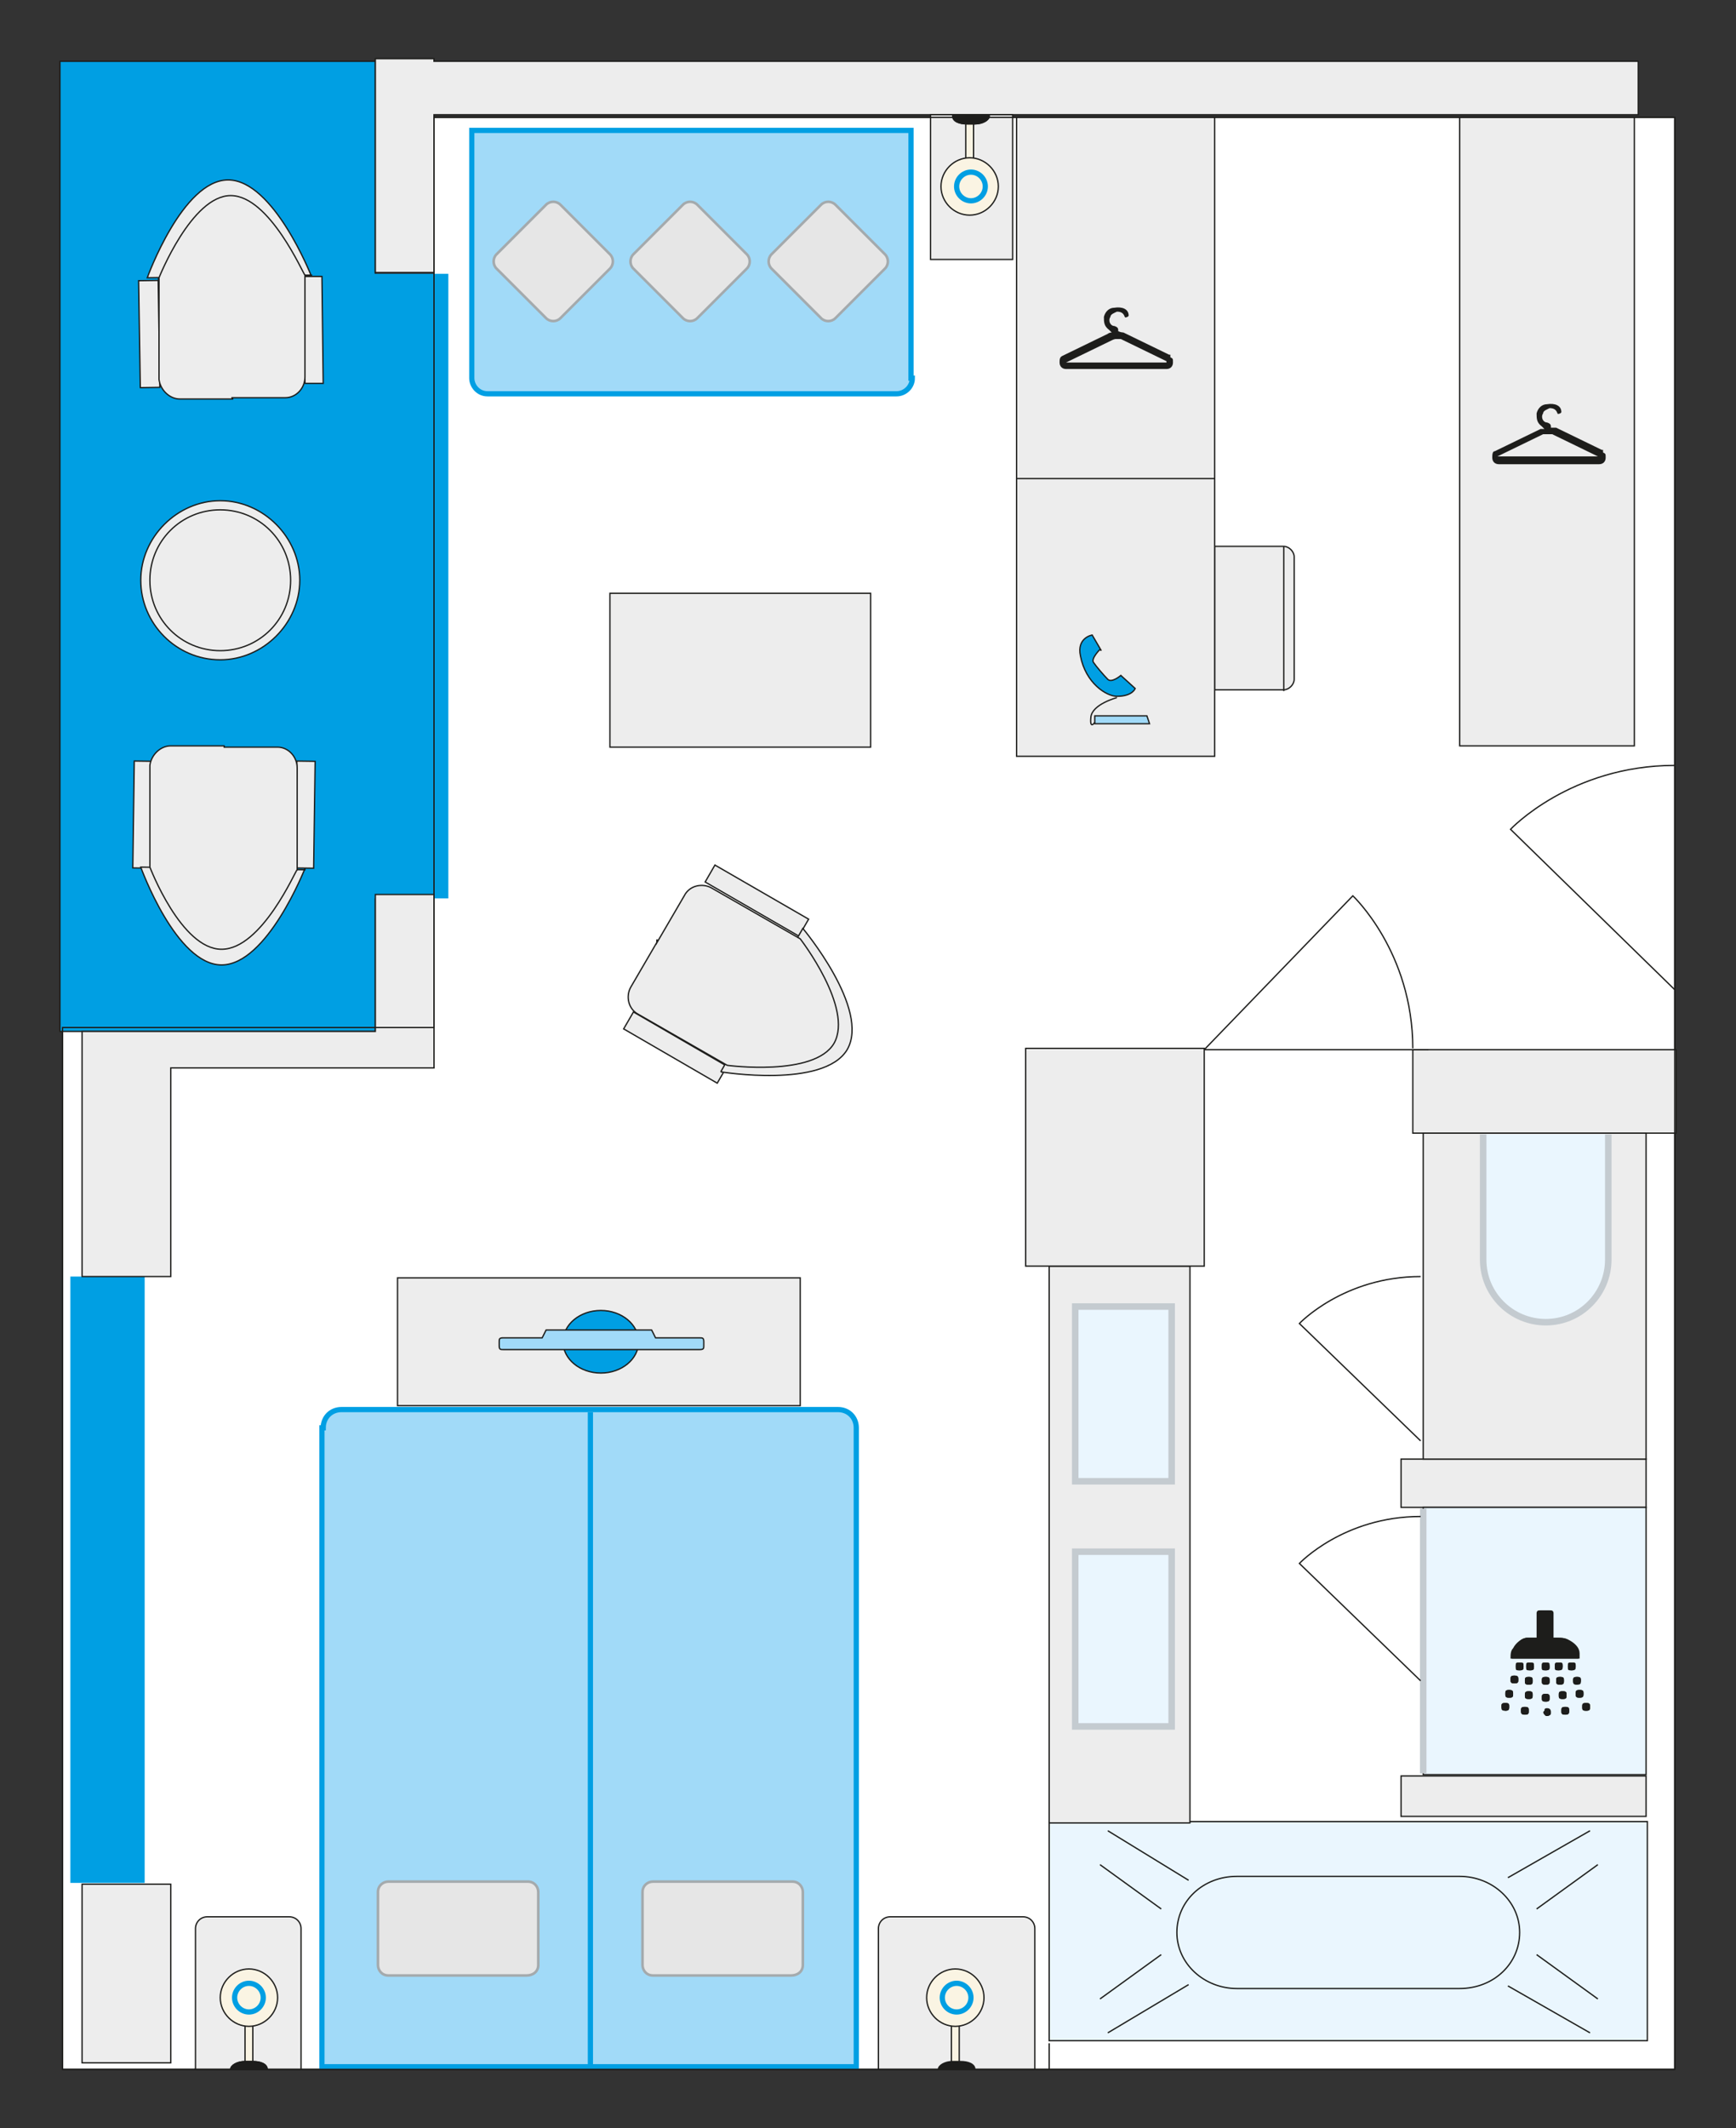 <?xml version="1.0" encoding="UTF-8"?>
<svg xmlns="http://www.w3.org/2000/svg" version="1.1" viewBox="0 0 133.2 163.2">
  <rect x="0" y="0" width="133.2" height="163.2" fill="#333333" stroke="none"/>
  <defs>
    <style>
      .cls-1, .cls-2, .cls-3, .cls-4, .cls-5, .cls-6, .cls-7, .cls-8, .cls-9, .cls-10, .cls-11, .cls-12, .cls-13, .cls-14, .cls-15, .cls-16, .cls-17, .cls-18 {
        stroke: #1d1d1b;
      }

      .cls-1, .cls-2, .cls-3, .cls-4, .cls-5, .cls-6, .cls-8, .cls-9, .cls-10, .cls-11, .cls-12, .cls-13, .cls-14, .cls-18 {
        stroke-width: .1px;
      }

      .cls-1, .cls-3, .cls-4, .cls-5, .cls-6, .cls-19, .cls-8, .cls-9, .cls-10, .cls-20, .cls-11, .cls-12, .cls-18 {
        stroke-miterlimit: 3.9;
      }

      .cls-1, .cls-3, .cls-21, .cls-6, .cls-12 {
        fill-rule: evenodd;
      }

      .cls-1, .cls-22 {
        fill: #1d1d1b;
      }

      .cls-2, .cls-23, .cls-24, .cls-19, .cls-11, .cls-14 {
        fill: none;
      }

      .cls-23, .cls-19, .cls-20 {
        stroke: #009fe3;
        stroke-width: .4px;
      }

      .cls-24, .cls-21, .cls-13, .cls-25, .cls-14, .cls-26 {
        stroke-miterlimit: 10;
      }

      .cls-24, .cls-21, .cls-26 {
        stroke: #c4cbd0;
        stroke-width: .5px;
      }

      .cls-27, .cls-9, .cls-12 {
        fill: #009fe3;
      }

      .cls-3, .cls-20 {
        fill: #a1daf8;
      }

      .cls-4 {
        fill: #fff;
      }

      .cls-21, .cls-10, .cls-26 {
        fill: #eaf6fe;
      }

      .cls-5 {
        fill: #ffd500;
      }

      .cls-6, .cls-7, .cls-13, .cls-15, .cls-16, .cls-17, .cls-18 {
        fill: #ededed;
      }

      .cls-7 {
        stroke-miterlimit: 3.9;
        stroke-width: .1px;
      }

      .cls-8 {
        fill: #faf4e3;
      }

      .cls-25 {
        fill: #e6e6e6;
        stroke: #a4aaad;
        stroke-width: .2px;
      }

      .cls-15 {
        stroke-miterlimit: 3.9;
        stroke-width: .1px;
      }

      .cls-16 {
        stroke-miterlimit: 3.9;
        stroke-width: .1px;
      }

      .cls-17 {
        stroke-miterlimit: 3.9;
        stroke-width: .1px;
      }
    </style>
  </defs>
  <g>
    <g id="Ebene_1">
      <g id="Ebene_1-2" data-name="Ebene_1">
        <polygon class="cls-4" points="33.3 78.8 4.8 78.8 4.8 158.7 128.5 158.7 128.5 78.8 128.5 9 33.3 9 33.3 78.8"></polygon>
        <path class="cls-20" d="M69.9,29V10h-33.7v19c0,.6.5,1.2,1.2,1.2h31.4c.6,0,1.2-.5,1.2-1.2h0Z"></path>
        <rect class="cls-9" x="4.6" y="4.7" width="24.2" height="74.4"></rect>
        <g>
          <g>
            <path class="cls-18" d="M16.9,50.6c-3.4,0-6.1-2.8-6.1-6.1s2.8-6.1,6.1-6.1,6.1,2.8,6.1,6.1-2.8,6.1-6.1,6.1Z"></path>
            <path class="cls-18" d="M16.9,44.5"></path>
          </g>
          <g>
            <path class="cls-18" d="M16.9,49.9c-3,0-5.4-2.4-5.4-5.4s2.4-5.4,5.4-5.4,5.4,2.4,5.4,5.4-2.4,5.4-5.4,5.4Z"></path>
            <path class="cls-18" d="M16.9,44.5"></path>
          </g>
        </g>
        <g>
          <line class="cls-11" x1="23.2" y1="21.2" x2="12.1" y2="21.4"></line>
          <polygon class="cls-6" points="24.7 21.2 23.3 21.2 23.4 29.4 24.8 29.4 24.7 21.2"></polygon>
          <rect class="cls-15" x="10.7" y="21.5" width="1.5" height="8.2" transform="translate(-.4 .2) rotate(-.9)"></rect>
          <path class="cls-6" d="M23.9,21.2s-2.9-7.4-6.4-7.4-6.2,7.5-6.2,7.5l12.5-.2h.1Z"></path>
          <path class="cls-6" d="M17.8,30.5h4.1c.8,0,1.5-.7,1.5-1.6v-7.8c-.1,0-2.7-6.1-5.7-6.1s-5.5,6.3-5.5,6.3v7.8c.1.8.8,1.5,1.6,1.5h4.1-.1Z"></path>
        </g>
        <g>
          <line class="cls-11" x1="22.7" y1="66.6" x2="11.5" y2="66.5"></line>
          <rect class="cls-16" x="19.4" y="61.8" width="8.2" height="1.4" transform="translate(-39.4 85.1) rotate(-89.2)"></rect>
          <rect class="cls-16" x="6.8" y="61.7" width="8.2" height="1.5" transform="translate(-51.6 72.5) rotate(-89.2)"></rect>
          <path class="cls-6" d="M23.4,66.6s-2.9,7.4-6.4,7.4-6.2-7.5-6.2-7.5l12.5.2h.1Z"></path>
          <path class="cls-6" d="M17.2,57.3h4.1c.8,0,1.5.7,1.5,1.6v7.8c-.1,0-2.7,6.1-5.8,6.1s-5.5-6.3-5.5-6.3v-7.8c.1-.8.8-1.5,1.6-1.5h4.1Z"></path>
        </g>
        <rect class="cls-27" x="5.4" y="97.9" width="5.7" height="46.5"></rect>
        <rect class="cls-27" x="28.7" y="21" width="5.7" height="47.9"></rect>
        <g>
          <line class="cls-11" x1="55.7" y1="81.6" x2="61.3" y2="71.9"></line>
          <rect class="cls-17" x="51.1" y="76.2" width="1.5" height="8.3" transform="translate(-43.7 84.9) rotate(-59.9)"></rect>
          <rect class="cls-7" x="57.4" y="64.9" width="1.5" height="8.3" transform="translate(-30.8 84.9) rotate(-60)"></rect>
          <path class="cls-6" d="M55.3,82.2s7.9,1.3,9.7-1.7c1.8-3.1-3.4-9.3-3.4-9.3l-6.3,11Z"></path>
          <path class="cls-6" d="M50.5,72.1l-2.1,3.6c-.4.7-.2,1.7.6,2.1l6.8,3.9s6.7.9,8.2-1.7c1.5-2.7-2.6-8-2.6-8l-6.8-3.9c-.7-.4-1.7-.2-2.1.6l-2.1,3.6v-.2Z"></path>
        </g>
        <rect class="cls-18" x="46.8" y="45.5" width="20" height="11.8"></rect>
        <rect class="cls-18" x="30.5" y="98" width="30.9" height="9.8"></rect>
        <path class="cls-6" d="M15,158.7v-10.8c0-.5.4-.9.9-.9h6.3c.5,0,.9.4.9.9v10.8h-8.2,0Z"></path>
        <path class="cls-6" d="M67.4,158.7v-10.8c0-.5.4-.9.9-.9h10.2c.5,0,.9.4.9.9v10.8h-12Z"></path>
        <rect class="cls-8" x="18.8" y="155" width=".6" height="3.6"></rect>
        <path class="cls-11" d="M17.7,158.7c0-.3.5-.6,1.1-.6h.6c.6,0,1.1.2,1.1.6h-2.8Z"></path>
        <path class="cls-1" d="M17.7,158.7c0-.3.5-.6,1.1-.6h.6c.6,0,1.1.2,1.1.6h-2.8Z"></path>
        <g>
          <path class="cls-8" d="M21.3,153.2c0,1.2-1,2.2-2.2,2.2s-2.2-1-2.2-2.2,1-2.2,2.2-2.2,2.2,1,2.2,2.2Z"></path>
          <path class="cls-5" d="M19.1,153.2"></path>
        </g>
        <g>
          <path class="cls-23" d="M20.2,153.2c0,.6-.5,1.1-1.1,1.1s-1.1-.5-1.1-1.1.5-1.1,1.1-1.1,1.1.5,1.1,1.1Z"></path>
          <path class="cls-5" d="M19.1,153.2"></path>
        </g>
        <g>
          <rect class="cls-8" x="73" y="155" width=".6" height="3.6"></rect>
          <path class="cls-1" d="M72,158.7c0-.3.5-.6,1.1-.6h.6c.6,0,1.1.2,1.1.6,0,0-2.8,0-2.8,0Z"></path>
          <g>
            <path class="cls-8" d="M75.5,153.2c0,1.2-1,2.2-2.2,2.2s-2.2-1-2.2-2.2,1-2.2,2.2-2.2,2.2,1,2.2,2.2Z"></path>
            <path class="cls-5" d="M73.4,153.2"></path>
          </g>
          <g>
            <path class="cls-23" d="M74.5,153.2c0,.6-.5,1.1-1.1,1.1s-1.1-.5-1.1-1.1.5-1.1,1.1-1.1,1.1.5,1.1,1.1Z"></path>
            <path class="cls-5" d="M73.4,153.2"></path>
          </g>
        </g>
        <rect class="cls-18" x="112" y="9" width="13.4" height="48.2"></rect>
        <rect class="cls-10" x="80.5" y="139.7" width="45.9" height="16.8"></rect>
        <line class="cls-11" x1="85" y1="140.4" x2="91.2" y2="144.2"></line>
        <line class="cls-11" x1="84.4" y1="143" x2="89.1" y2="146.4"></line>
        <path class="cls-11" d="M112,143.9c2.5,0,4.6,1.9,4.6,4.3h0c0,2.4-2,4.3-4.6,4.3h-17.1c-2.5,0-4.6-1.9-4.6-4.3h0c0-2.4,2-4.3,4.6-4.3h17.1Z"></path>
        <line class="cls-11" x1="122" y1="140.4" x2="115.7" y2="144"></line>
        <line class="cls-11" x1="122.6" y1="143" x2="117.9" y2="146.4"></line>
        <line class="cls-11" x1="85" y1="155.9" x2="91.2" y2="152.2"></line>
        <line class="cls-11" x1="84.4" y1="153.3" x2="89.1" y2="149.9"></line>
        <line class="cls-11" x1="122" y1="155.9" x2="115.7" y2="152.3"></line>
        <line class="cls-11" x1="122.6" y1="153.3" x2="117.9" y2="149.9"></line>
        <rect class="cls-13" x="108.4" y="80.5" width="20.2" height="6.4"></rect>
        <rect class="cls-13" x="107.5" y="111.9" width="18.8" height="3.7"></rect>
        <rect class="cls-13" x="107.5" y="136.2" width="18.8" height="3.1"></rect>
        <rect class="cls-13" x="80.5" y="97.1" width="10.8" height="42.7"></rect>
        <rect class="cls-26" x="82.5" y="119" width="7.4" height="13.4"></rect>
        <rect class="cls-26" x="82.5" y="100.2" width="7.4" height="13.4"></rect>
        <rect class="cls-10" x="109.2" y="115.6" width="17.1" height="20.5"></rect>
        <line class="cls-24" x1="109.2" y1="136" x2="109.2" y2="115.7"></line>
        <rect class="cls-13" x="109.2" y="86.9" width="17.1" height="25"></rect>
        <rect class="cls-13" x="78.7" y="80.4" width="13.7" height="16.7"></rect>
        <g>
          <path class="cls-6" d="M93.2,41.9h5.3c.4,0,.8.4.8.8v9.4c0,.4-.4.8-.8.8h-5.3s0-11,0-11Z"></path>
          <line class="cls-11" x1="98.5" y1="41.9" x2="98.5" y2="53"></line>
        </g>
        <rect class="cls-18" x="78" y="9" width="15.2" height="49"></rect>
        <path class="cls-21" d="M123.4,87v9.6c0,2.6-2.1,4.8-4.8,4.8h0c-2.6,0-4.8-2.1-4.8-4.8v-9.6"></path>
        <rect class="cls-18" x="6.3" y="144.5" width="6.8" height="13.7"></rect>
        <polygon class="cls-18" points="28.8 79.1 13.1 79.1 13.1 79.1 6.3 79.1 6.3 79.1 6.3 81.9 6.3 97.9 13.1 97.9 13.1 81.9 33.3 81.9 33.3 80.2 33.3 79.1 33.3 68.6 28.8 68.6 28.8 79.1"></polygon>
        <polygon class="cls-18" points="28.8 4.5 28.8 20.9 33.3 20.9 33.3 8.8 125.7 8.8 125.7 4.7 33.3 4.7 33.3 4.5 28.8 4.5"></polygon>
        <rect class="cls-18" x="71.4" y="8.8" width="6.3" height="11.1"></rect>
        <g>
          <rect class="cls-8" x="74.1" y="8.9" width=".6" height="3.6"></rect>
          <path class="cls-11" d="M75.9,8.9c0,.3-.5.6-1.1.6h-.6c-.6,0-1.1-.2-1.1-.6,0,0,2.8,0,2.8,0Z"></path>
          <path class="cls-1" d="M75.9,8.9c0,.3-.5.6-1.1.6h-.6c-.6,0-1.1-.2-1.1-.6,0,0,2.8,0,2.8,0Z"></path>
          <g>
            <path class="cls-8" d="M72.2,14.3c0-1.2,1-2.2,2.2-2.2s2.2,1,2.2,2.2-1,2.2-2.2,2.2-2.2-1-2.2-2.2Z"></path>
            <path class="cls-5" d="M74.5,14.3"></path>
          </g>
          <g>
            <path class="cls-23" d="M73.4,14.3c0-.6.5-1.1,1.1-1.1s1.1.5,1.1,1.1-.5,1.1-1.1,1.1-1.1-.5-1.1-1.1Z"></path>
            <path class="cls-5" d="M74.5,14.3"></path>
          </g>
        </g>
        <path class="cls-20" d="M24.7,109.5v49h41v-49c0-.8-.6-1.4-1.4-1.4H26.2c-.8,0-1.4.6-1.4,1.4h-.1Z"></path>
        <line class="cls-14" x1="92.4" y1="80.5" x2="109.6" y2="80.5"></line>
        <g>
          <path class="cls-25" d="M29.9,144.3h10.6c.5,0,.8.4.8.8v5.6c0,.5-.4.8-.9.8h-10.6c-.5,0-.8-.4-.8-.8v-5.6c0-.5.4-.8.8-.8h.1Z"></path>
          <path class="cls-25" d="M38,147.4"></path>
        </g>
        <g>
          <path class="cls-25" d="M50.2,144.3h10.6c.5,0,.8.4.8.8v5.6c0,.5-.4.8-.9.8h-10.6c-.5,0-.8-.4-.8-.8v-5.6c0-.5.4-.8.8-.8h.1Z"></path>
          <path class="cls-25" d="M57.5,147.4"></path>
        </g>
        <g id="SZ1UpP.tif">
          <path class="cls-22" d="M122.9,34.5h0l-3.5-1.7s-.2,0-.4,0c0-.2,0-.3-.3-.4-.3,0-.5-.4-.3-.7,0-.2.3-.3.5-.4.3,0,.5.1.6.4h0c0,.1.3,0,.3-.1h0c0-.5-.5-.7-1.1-.6-.4,0-.7.3-.8.7,0,.4,0,.7.4,1,0,0,0,0,.2.2-.2,0-.3,0-.3,0l-3.5,1.7h0c-.2,0-.2.3-.2.5,0,.3.2.5.5.5h7.7c.3,0,.5-.2.5-.5s0-.3-.2-.4v-.2ZM122.6,35h-7.7l3.5-1.7h0s.2,0,.3,0h.4l3.5,1.7h0Z"></path>
        </g>
        <g id="SZ1UpP.tif-2">
          <path class="cls-22" d="M89.7,27.2h0l-3.5-1.7s-.2,0-.4-.1c0-.2,0-.3-.3-.4-.3,0-.5-.4-.3-.7,0-.2.3-.3.5-.4.3,0,.5.1.6.4h0c0,.1.3,0,.3-.1h0c0-.5-.5-.7-1.1-.6-.4,0-.7.3-.8.7,0,.4,0,.7.4,1l.2.2c-.2,0-.3.1-.3.1l-3.5,1.7h0c-.2.1-.2.3-.2.5,0,.3.2.5.5.5h7.7c.3,0,.5-.2.5-.5s0-.3-.2-.4v-.2ZM89.5,27.8h-7.7l3.5-1.7h0s.2-.1.3-.1h.4l3.5,1.7h0Z"></path>
        </g>
        <g>
          <path class="cls-22" d="M121.2,127.2h0v-.4c0-.4-.3-.7-.6-.9s-.6-.3-1-.3h-.4v-1.9s0-.2-.2-.2h-.8s-.2,0-.2.2v1.9h-.8c-.5,0-.8.4-1,.8-.2.3-.2.5-.2.8h5.3-.1ZM118.9,130.2c0-.2,0-.3-.3-.3s-.3.1-.3.3,0,.3.3.3.3-.1.3-.3ZM117,130c0,.2,0,.3.3.3s.3-.1.3-.3,0-.3-.3-.3-.3.1-.3.3ZM116.5,128.8c0-.1,0-.3-.3-.3s-.3.1-.3.3,0,.3.3.3.3-.1.3-.3ZM118.9,128.9c0-.2,0-.3-.3-.3s-.3.1-.3.3,0,.3.3.3.3-.1.3-.3ZM117.6,128.9c0-.2,0-.3-.3-.3s-.3.1-.3.3,0,.3.3.3.3-.1.3-.3ZM121.5,129.9c0-.2,0-.3-.3-.3s-.3.1-.3.3,0,.3.3.3.3-.1.3-.3ZM116.7,131.2c0,.1,0,.3.3.3s.3-.1.3-.3,0-.3-.3-.3-.3.1-.3.3ZM120.9,127.8c0-.2,0-.3-.3-.3s-.3,0-.3.3,0,.3.3.3.3-.1.3-.3ZM120.2,130c0-.2,0-.3-.3-.3s-.3.1-.3.3,0,.3.3.3.3-.1.3-.3ZM120.4,131.2c0-.2,0-.3-.3-.3s-.3.1-.3.3,0,.3.3.3.3-.1.3-.3ZM119.9,127.8c0-.2,0-.3-.3-.3s-.3,0-.3.3,0,.3.3.3.3-.1.3-.3ZM120,128.9c0-.2,0-.3-.3-.3s-.3.1-.3.3,0,.3.3.3.3-.1.3-.3ZM122,130.9c0-.2,0-.3-.3-.3s-.3.1-.3.3,0,.3.3.3.3-.1.3-.3ZM121,129.2c0,0,.3-.1.3-.3s0-.3-.3-.3-.3.1-.3.3,0,.3.3.3ZM117.7,127.8c0,0,0-.3-.3-.3s-.3,0-.3.3,0,.3.3.3.3-.1.3-.3ZM115.5,131.2c.2,0,.3-.1.3-.3s0-.3-.3-.3-.3.1-.3.3,0,.3.3.3ZM116.1,129.9c0-.1,0-.3-.3-.3s-.3.1-.3.3,0,.3.3.3.3-.1.3-.3ZM116.9,127.8c0,0,0-.3-.3-.3s-.3,0-.3.3,0,.3.3.3.3-.1.3-.3ZM118.9,127.8c0,0,0-.3-.3-.3s-.3,0-.3.3,0,.3.3.3.3-.1.3-.3Z"></path>
          <path class="cls-22" d="M121.2,127.2h-5.3c0-.3,0-.6.2-.8.2-.4.6-.7,1-.8h.8v-1.9s0-.2.2-.2h.8s.2,0,.2.2v1.9h.4c.4,0,.7,0,1,.3s.5.5.6.9v.4h.1Z"></path>
          <g>
            <path class="cls-22" d="M118.5,131.5h0c0,0-.2-.2,0-.3,0-.1,0-.2.2-.2.2,0,.3.1.3.3s0,.2-.2.3h-.2Z"></path>
            <path class="cls-22" d="M118.9,130.2c0,.2,0,.3-.3.3s-.3-.1-.3-.3,0-.3.3-.3.3.1.3.3Z"></path>
            <path class="cls-22" d="M117,130c0-.1,0-.3.3-.3s.3.1.3.3,0,.3-.3.3-.3-.1-.3-.3Z"></path>
            <path class="cls-22" d="M116.5,128.8c0,.2,0,.3-.3.3s-.3-.1-.3-.3,0-.3.3-.3.3.1.3.3Z"></path>
            <path class="cls-22" d="M118.9,128.9c0,.2,0,.3-.3.3s-.3-.1-.3-.3,0-.3.3-.3.3.1.3.3Z"></path>
            <path class="cls-22" d="M117.6,128.9c0,.2,0,.3-.3.3s-.3-.1-.3-.3,0-.3.3-.3.3.1.3.3Z"></path>
            <path class="cls-22" d="M121.5,129.9c0,.1,0,.3-.3.3s-.3-.1-.3-.3,0-.3.3-.3.3.1.3.3Z"></path>
            <path class="cls-22" d="M116.7,131.2c0-.2,0-.3.3-.3s.3.1.3.3,0,.3-.3.3-.3-.1-.3-.3Z"></path>
            <path class="cls-22" d="M120.9,127.8c0,0,0,.3-.3.3s-.3-.1-.3-.3,0-.3.3-.3.3,0,.3.3Z"></path>
            <path class="cls-22" d="M120.2,130c0,.2,0,.3-.3.3s-.3-.1-.3-.3,0-.3.3-.3.3.1.3.3Z"></path>
            <path class="cls-22" d="M120.4,131.2c0,.1,0,.3-.3.3s-.3-.1-.3-.3,0-.3.3-.3.3.1.3.3Z"></path>
            <path class="cls-22" d="M119.9,127.8c0,0,0,.3-.3.3s-.3-.1-.3-.3,0-.3.3-.3.3,0,.3.3Z"></path>
            <path class="cls-22" d="M120,128.9c0,.1,0,.3-.3.3s-.3-.1-.3-.3,0-.3.3-.3.3.1.3.3Z"></path>
            <path class="cls-22" d="M122,130.9c0,.2,0,.3-.3.3s-.3-.1-.3-.3,0-.3.3-.3.3.1.3.3Z"></path>
            <path class="cls-22" d="M121,129.2c-.2,0-.3-.1-.3-.3s0-.3.3-.3.3.1.3.3,0,.3-.3.3Z"></path>
            <path class="cls-22" d="M117.7,127.8c0,.2,0,.3-.3.3s-.3-.1-.3-.3,0-.3.3-.3.3,0,.3.3Z"></path>
            <path class="cls-22" d="M115.5,131.2c0,0-.3-.1-.3-.3s0-.3.3-.3.3.1.3.3,0,.3-.3.3Z"></path>
            <path class="cls-22" d="M116.1,129.9c0,.2,0,.3-.3.3s-.3-.1-.3-.3,0-.3.3-.3.3.1.3.3Z"></path>
            <path class="cls-22" d="M116.9,127.8c0,.2,0,.3-.3.3s-.3-.1-.3-.3,0-.3.3-.3.3,0,.3.3Z"></path>
            <path class="cls-22" d="M118.9,127.8c0,.2,0,.3-.3.3s-.3-.1-.3-.3,0-.3.3-.3.3,0,.3.3Z"></path>
          </g>
        </g>
        <polygon class="cls-11" points="33.3 78.8 4.8 78.8 4.8 158.7 128.5 158.7 128.5 78.8 128.5 9 33.3 9 33.3 78.8"></polygon>
        <line class="cls-19" x1="45.3" y1="108.3" x2="45.3" y2="158.4"></line>
        <line class="cls-11" x1="80.5" y1="156.7" x2="80.5" y2="158.7"></line>
        <g>
          <ellipse class="cls-9" cx="46.1" cy="102.9" rx="2.9" ry="2.4"></ellipse>
          <path class="cls-3" d="M38.5,102.6h3.1l.3-.6h8.1l.3.6h3.4c.2,0,.3,0,.3.3v.3c0,.2,0,.3-.3.3h-15.1c-.2,0-.3,0-.3-.3v-.3c0-.2,0-.3.3-.3h0Z"></path>
        </g>
        <g>
          <path class="cls-12" d="M84.5,49.9l-.7-1.2s-1.2.2-.9,1.6c.4,2.1,2,3.1,2.8,3.1,1.2,0,1.4-.6,1.4-.6l-1.1-1s-.7.6-1,.3-.9-1-1.1-1.3.5-1,.5-1h0Z"></path>
          <polygon class="cls-3" points="88.2 55.5 84 55.5 84 54.9 88 54.9 88.2 55.5"></polygon>
          <path class="cls-11" d="M85.7,53.5s-1.9.5-2,1.5.3.4.3.4"></path>
        </g>
        <path class="cls-2" d="M109,110.5l-9.3-9s3.4-3.6,9.3-3.6"></path>
        <path class="cls-2" d="M128.5,75.9l-12.6-12.3s4.6-4.9,12.6-4.9"></path>
        <path class="cls-2" d="M109,128.9l-9.3-9s3.4-3.6,9.3-3.6"></path>
        <g>
          <g>
            <path class="cls-25" d="M43,15.7l3.8,3.8c.3.3.3.8,0,1.1l-3.8,3.8c-.3.3-.8.3-1.1,0l-3.8-3.8c-.3-.3-.3-.8,0-1.1l3.8-3.8c.3-.3.8-.3,1.1,0h0Z"></path>
            <path class="cls-25" d="M42.5,20.1"></path>
          </g>
          <g>
            <path class="cls-25" d="M53.5,15.7l3.8,3.8c.3.3.3.8,0,1.1l-3.8,3.8c-.3.3-.8.3-1.1,0l-3.8-3.8c-.3-.3-.3-.8,0-1.1l3.8-3.8c.3-.3.8-.3,1.1,0h0Z"></path>
            <path class="cls-25" d="M53,20.1"></path>
          </g>
          <g>
            <path class="cls-25" d="M64.1,15.7l3.8,3.8c.3.3.3.8,0,1.1l-3.8,3.8c-.3.3-.8.3-1.1,0l-3.8-3.8c-.3-.3-.3-.8,0-1.1l3.8-3.8c.3-.3.8-.3,1.1,0h0Z"></path>
            <path class="cls-25" d="M63.5,20.1"></path>
          </g>
        </g>
        <path class="cls-2" d="M92.4,80.5l11.4-11.8s4.6,4.3,4.6,11.7"></path>
        <line class="cls-11" x1="78" y1="36.7" x2="93.2" y2="36.7"></line>
      </g>
    </g>
  </g>
</svg>
